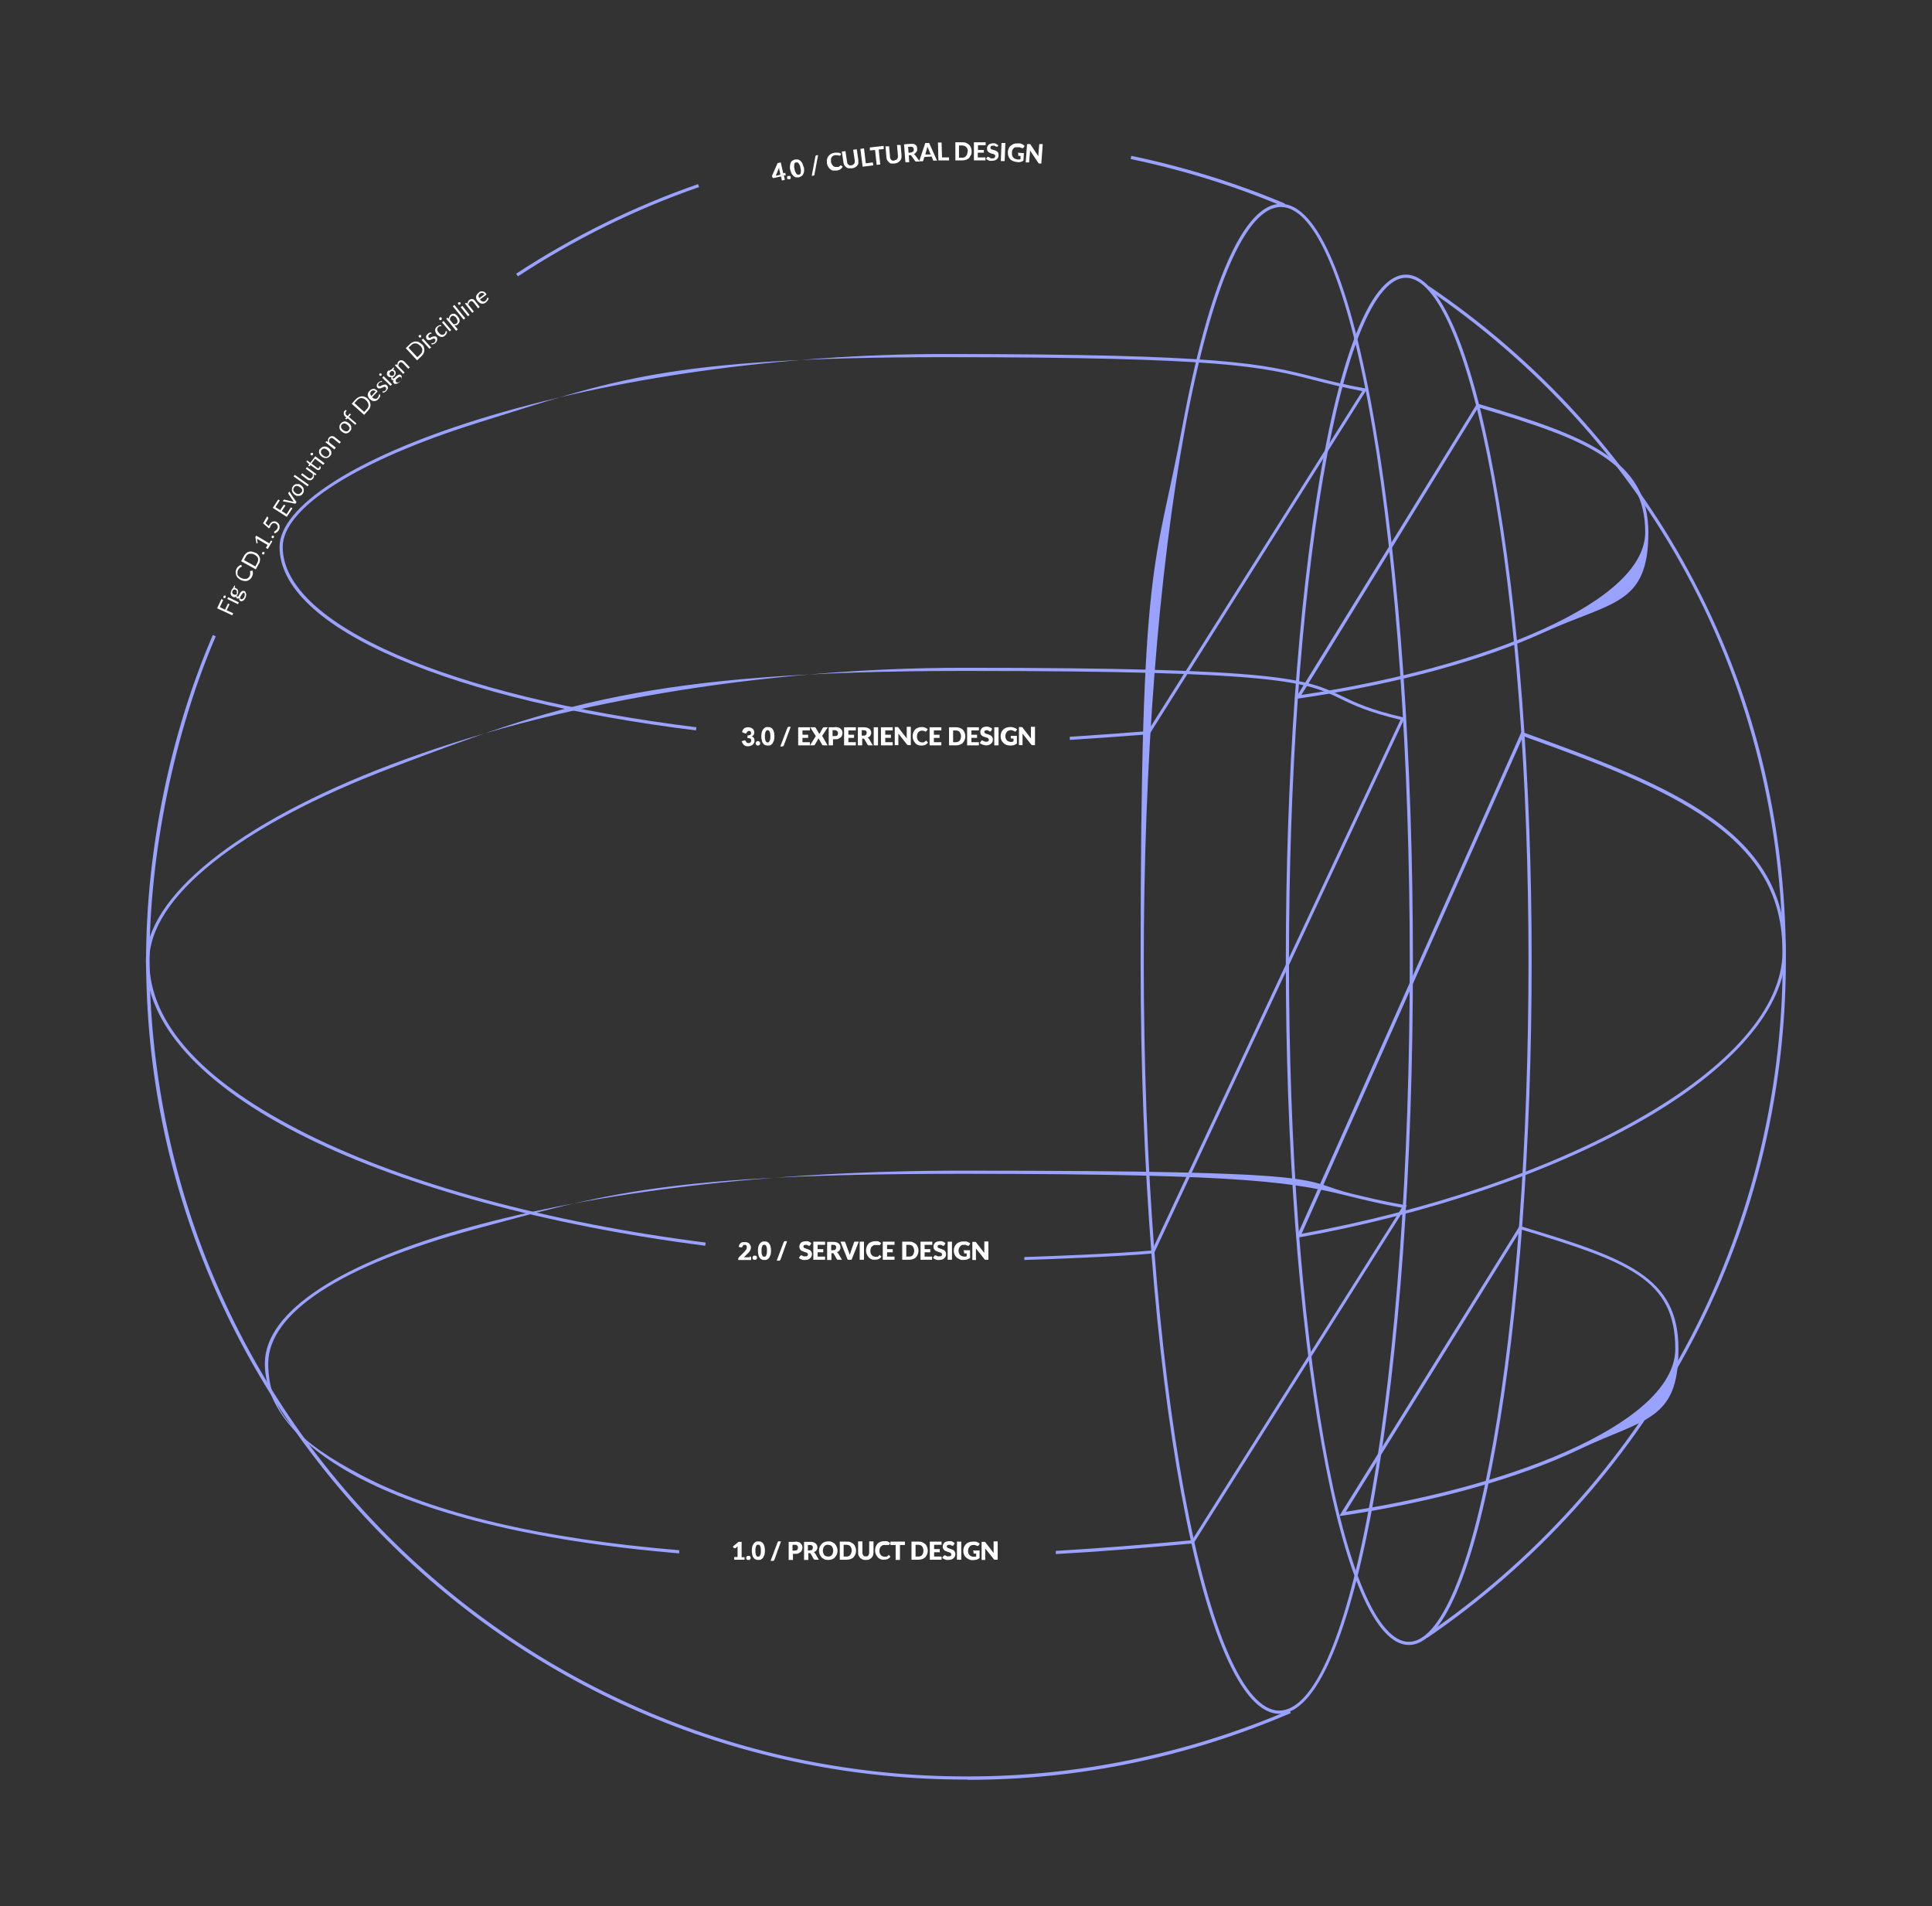 <?xml version="1.0" encoding="UTF-8"?>
<svg xmlns="http://www.w3.org/2000/svg" id="Layer_1" version="1.1" viewBox="0 0 854.2 842.6">
  <rect x="0" y="0" width="854.2" height="842.6" fill="#333333" stroke="none"/>
  <defs>
    <style>
      .st0 {
        fill: #99a3ff;
      }

      .st1 {
        isolation: isolate;
      }

      .st2 {
        fill: #fff;
      }
    </style>
  </defs>
  <path class="st0" d="M466.8,687v-1.4c18.3-1.1,38-2.6,60.2-4.7l92.8-147c-9.3-1.7-16-3.3-22.4-4.9-24.2-5.9-41.7-10.1-171.7-10.1s-157.5,8.7-215.9,24.5c-58.8,15.9-91.2,37-91.2,59.4s14.5,35.2,40.9,49.2c32.2,17,79.6,28.2,140.8,33.3v1.4c-135.1-11.4-183.2-50.8-183.2-83.9,0-47,138.4-85.3,308.5-85.3s147.8,4.3,172.1,10.2c6.6,1.6,13.5,3.3,23.3,5l1,.2-.6.9-93.7,148.5h-.3c-22.3,2.1-42.2,3.7-60.6,4.7h0Z"></path>
  <path class="st0" d="M592.2,670.1l79.7-128.2.5.2c47.1,14.2,69.7,22.4,69.7,54.3s-15.1,30.6-43.8,44.3c-26.9,12.8-64,23.2-104.6,29.3l-1.5.2h0ZM672.5,543.5l-77.5,124.8c39.9-6.1,76.3-16.4,102.7-29,28.1-13.4,43-28.3,43-43,0-30.8-20.9-38.5-68.2-52.8Z"></path>
  <path class="st0" d="M473,327.1v-1.4c13.9-.9,26.2-1.8,34.5-2.5l94.8-150.3c-8.9-1.7-15.2-3.3-21.4-4.9-23.1-5.9-39.8-10.1-163.5-10.1s-146.7,10.5-205.5,28.8c-53.6,16.7-86.9,37.8-86.9,55.1,0,34.2,73.5,66.2,182.9,79.7l-.2,1.4c-53.1-6.6-98.6-17.5-131.7-31.7-34.3-14.7-52.4-31.8-52.4-49.4s32.8-39.3,87.9-56.4c59-18.3,134-28.9,205.9-28.9,123.9,0,140.6,4.3,163.8,10.2,6.3,1.6,12.9,3.3,22.3,5l1,.2-.6.9-95.7,151.8h-.4c-8.4.7-20.8,1.6-35,2.5h.2Z"></path>
  <path class="st0" d="M572.6,309l80.4-130.5h.5c46.9,13.9,75.3,24.5,75.3,56.8s-16,30.5-46.1,44.2c-28.1,12.8-66.6,23.2-108.6,29.3l-1.5.2h0ZM653.6,180.1l-78.2,127.1c41.2-6.1,79-16.4,106.7-29,29.7-13.5,45.3-28.3,45.3-42.9s-5.8-25.2-18.9-33.8c-12-7.9-29.2-13.8-54.9-21.4h0Z"></path>
  <path class="st0" d="M452.9,557.1v-1.4c9.6-.3,41.8-1.5,56.4-2.9l109.9-234.6c-14.3-3.4-20.8-6.5-26.5-9.3-15.4-7.4-25.6-12.3-166.4-12.3s-181.4,15.6-253.2,42.8c-67.1,25.5-107.1,57.3-107.1,85.3s24.2,54,70,76.8c44.2,22,106.7,39,176,47.8l-.2,1.4c-69.5-8.9-132.1-25.9-176.5-47.9-46.3-23-70.8-50-70.8-78.1s40.4-60.9,108.1-86.6c71.9-27.3,164.3-42.9,253.6-42.9,141.1,0,151.4,5,167,12.5,5.8,2.8,12.4,6,27.1,9.4l.8.2-110.9,236.8h-.4c-14.5,1.4-47.2,2.6-56.9,2.9h0Z"></path>
  <path class="st0" d="M565.6,757.6c-33.8,0-61.3-149-61.3-332.1s6.5-172.7,18.4-236.7c11.8-63.7,27.3-98.7,43.6-98.7s31,35.1,41.8,98.7c10.7,62.7,16.6,146.7,16.6,236.7s-6,173-16.9,235c-11,62.6-26,97.1-42.2,97.1h0ZM566.3,91.5c-15.4,0-30.8,35.6-42.3,97.6-11.8,63.9-18.3,147.8-18.3,236.4s6.4,172,18,234.8c11.3,61,26.5,95.9,41.9,95.9s30-34.1,40.8-95.9c10.9-61.9,16.9-145.3,16.9-234.8s-5.9-173.9-16.5-236.5c-10.7-62.9-25.1-97.5-40.5-97.5h0Z"></path>
  <path class="st0" d="M622.9,727.2c-14.7,0-28.4-31.6-38.6-88.9-10.2-57-15.8-132.8-15.8-213.4s5.4-157.1,15.1-214c9.9-57.7,23.4-89.5,38-89.5s28.7,31.8,39.2,89.5c10.6,57.8,16.4,133.8,16.4,214s-5.6,156.4-15.7,213.4c-10.2,57.3-23.9,88.9-38.6,88.9h0ZM621.6,122.8c-13.6,0-27,32.2-36.6,88.3-9.7,56.8-15.1,132.7-15.1,213.8s5.6,156.2,15.7,213.2c9.9,55.8,23.5,87.7,37.3,87.7s27.3-32,37.2-87.7c10.1-56.9,15.7-132.6,15.7-213.2s-5.8-156.1-16.3-213.7c-10.3-56.1-24.1-88.4-37.9-88.4h0Z"></path>
  <path class="st0" d="M573.1,547.2l.5-1.2,99.1-222.5.6.2c34.4,12.4,62.3,23,82.8,37.4,22.8,16,33.4,34.9,33.4,59.5s-23,51.8-64.9,75.5c-39.8,22.5-93.2,40.6-150.2,50.9l-1.3.2h0ZM673.5,325.3l-98,220.1c56.4-10.3,109-28.2,148.4-50.5,41.4-23.4,64.2-49.8,64.2-74.2s-10.4-42.6-32.8-58.3c-20.3-14.2-47.9-24.8-81.9-37h0Z"></path>
  <path class="st0" d="M631.1,724l-.8-1.2c47.7-32.5,87.4-76.4,114.7-126.9,28.3-52.2,43.2-111.6,43.2-171.6s-14.3-118.5-42.6-170.7c-27-50-66.7-93.5-114.6-125.9l.8-1.2c48.1,32.5,87.9,76.2,115,126.4,28.4,52.5,42.8,110.1,42.8,171.4s-15,119.9-43.4,172.3c-27.4,50.7-67.2,94.7-115.1,127.4h0Z"></path>
  <path class="st0" d="M567.6,91.4c-21.5-9.1-44.3-16.2-67.7-21.1l.3-1.4c23.5,4.9,46.3,12,67.9,21.1l-.5,1.3h0Z"></path>
  <g class="st1">
    <g class="st1">
      <g class="st1">
        <path class="st2" d="M347.2,76.5l.2.8v.2s-.1,0-.2,0h-.6c0,0,.4,2,.4,2l-1.3.3-.4-1.8-3.2.7h-.3s-.2,0-.2-.2l-.3-.7,2.5-5.7,1.4-.3,1.1,4.8s.9-.2.9-.2ZM345,77.1l-.5-2.3v-.8l-1.5,3.7,2.2-.5h-.2Z"></path>
      </g>
    </g>
  </g>
  <g class="st1">
    <g class="st1">
      <g class="st1">
        <path class="st2" d="M348,78.7v-.4c0,0,0-.2.1-.3,0,0,.1-.2.2-.2,0,0,.2,0,.3,0h.4c.1,0,.2,0,.3,0,0,0,.2,0,.2.2,0,0,.1.2.1.3v.4c0,0,0,.2-.1.3,0,0-.1.2-.2.2,0,0-.2,0-.3,0h-.4q-.2,0-.3,0s-.2,0-.2-.2c0,0-.1-.2-.1-.3Z"></path>
      </g>
    </g>
  </g>
  <g class="st1">
    <g class="st1">
      <g class="st1">
        <path class="st2" d="M355.4,73.8c.1.7.2,1.3.1,1.8,0,.5-.2,1-.4,1.4-.2.4-.4.7-.8.9-.3.2-.7.4-1.1.5h-1.2c-.4,0-.7-.3-1.1-.5-.3-.3-.6-.7-.9-1.1-.2-.5-.4-1-.6-1.7s-.2-1.3-.1-1.8c0-.5.2-1,.3-1.4.2-.4.4-.7.8-.9.3-.2.7-.4,1.1-.5h1.2c.4,0,.7.3,1.1.5.3.3.6.6.9,1.1.2.5.4,1,.6,1.7h.1ZM353.9,74.2c-.1-.6-.2-1-.4-1.3-.2-.3-.3-.6-.5-.8-.2-.2-.3-.3-.5-.3h-.5c-.2,0-.3,0-.5.2-.1,0-.3.3-.3.5s-.1.5-.1.9,0,.8.2,1.4c.1.6.2,1,.4,1.3s.3.6.5.8c.2.2.3.3.5.3h.5c.2,0,.3,0,.5-.2.1,0,.3-.3.3-.5s.1-.5.1-.9,0-.8-.2-1.4Z"></path>
      </g>
    </g>
  </g>
  <g class="st1">
    <g class="st1">
      <g class="st1">
        <path class="st2" d="M360.2,77c0,.2-.1.4-.3.5s-.3.2-.4.2h-.6c0,0,1.6-8.5,1.6-8.5,0-.2.1-.3.2-.4s.3-.2.4-.2h.6c0,0-1.6,8.5-1.6,8.5h0Z"></path>
      </g>
    </g>
  </g>
  <g class="st1">
    <g class="st1">
      <g class="st1">
        <path class="st2" d="M371.6,73.1h.2l.8.6c-.3.5-.6.8-1,1.1-.4.3-1,.5-1.6.6h-1.6c-.5,0-.9-.3-1.3-.6-.4-.3-.7-.7-1-1.2s-.4-1-.5-1.6v-1.1c0-.4.1-.7.2-1s.3-.6.5-.9.4-.5.7-.7c.3-.2.6-.4.9-.5s.7-.2,1.1-.3h1.6c.2,0,.5,0,.7.2.2,0,.4.2.6.3l-.4.8s0,0-.1,0h-.5c0,0-.2,0-.4-.2-.1,0-.3,0-.5,0h-.8c-.3,0-.6.2-.9.3-.3.2-.5.4-.6.6-.2.3-.3.6-.3.9v1.1c0,.4.2.8.4,1.1.2.3.4.6.6.8.2.2.5.3.8.4h.9c.2,0,.4,0,.5,0,.1,0,.3,0,.4-.2.1,0,.2,0,.3-.2.1,0,.2-.2.3-.3h.1q0,0,.1,0l-.2.2Z"></path>
      </g>
    </g>
  </g>
  <g class="st1">
    <g class="st1">
      <g class="st1">
        <path class="st2" d="M376.5,73c.3,0,.5,0,.7-.2s.4-.3.5-.5.2-.4.2-.6v-.8l-.7-4.7,1.6-.2.7,4.7v1.4c0,.5-.3.8-.5,1.1-.2.3-.6.6-1,.8s-.8.4-1.4.4h-1.4c-.4,0-.8-.3-1.1-.5-.3-.3-.6-.6-.8-.9s-.3-.8-.4-1.3l-.7-4.7,1.6-.2.7,4.7c0,.3.1.5.2.8.1.2.2.4.4.5s.4.2.6.3h.8Z"></path>
      </g>
    </g>
  </g>
  <g class="st1">
    <g class="st1">
      <g class="st1">
        <path class="st2" d="M385.9,71.8l.2,1.3-4.7.6-1-7.9,1.6-.2.8,6.6,3.1-.4Z"></path>
      </g>
    </g>
  </g>
  <g class="st1">
    <g class="st1">
      <g class="st1">
        <path class="st2" d="M390.8,65.9l-2.3.2.7,6.6-1.6.2-.7-6.6-2.3.2v-1.3c-.1,0,6.1-.7,6.1-.7v1.3h0Z"></path>
      </g>
    </g>
  </g>
  <g class="st1">
    <g class="st1">
      <g class="st1">
        <path class="st2" d="M395.5,70.8c.3,0,.5,0,.7-.2.2,0,.4-.2.5-.4.1-.2.2-.4.3-.6v-.8l-.4-4.7h1.6c0,0,.4,4.6.4,4.6,0,.5,0,.9-.1,1.3s-.3.8-.6,1.1c-.3.3-.6.6-1,.8-.4.2-.9.3-1.4.4-.5,0-1,0-1.4,0s-.8-.3-1.1-.6c-.3-.3-.6-.6-.8-1-.2-.4-.3-.8-.3-1.3l-.4-4.7h1.6c0,0,.4,4.6.4,4.6,0,.3,0,.6.2.8,0,.2.2.4.4.6.2.2.4.3.6.3h.8Z"></path>
      </g>
    </g>
  </g>
  <g class="st1">
    <g class="st1">
      <g class="st1">
        <path class="st2" d="M406.7,71.4h-1.5c-.3,0-.5,0-.6-.2l-1.7-2.4s-.1-.2-.2-.2h-.9l.2,3.1h-1.7c0,0-.6-7.9-.6-7.9l2.5-.2h1.5c.4,0,.7.2,1,.4s.5.4.6.7c.1.3.2.6.2.9v.8c0,.3-.2.5-.3.7-.1.2-.3.4-.5.6s-.4.3-.7.4c.1,0,.2,0,.3.2,0,0,.2.2.3.3l2.1,2.8h0ZM402.6,67.4c.3,0,.5,0,.7-.2.2,0,.3-.2.5-.3s.2-.3.2-.4v-.5c0-.4-.2-.7-.4-.9-.3-.2-.7-.3-1.2-.2h-.9l.2,2.6h.9,0Z"></path>
      </g>
    </g>
  </g>
  <g class="st1">
    <g class="st1">
      <g class="st1">
        <path class="st2" d="M414.4,71h-1.7s-.2,0-.2-.3l-.6-1.5-3.2.2-.5,1.6s0,.2-.2.3c0,0-.2,0-.3,0h-1.3l2.7-8.1h1.7l3.5,7.8h0ZM411.4,68.1l-1-2.4c0,0-.1-.3-.2-.4s-.1-.4-.2-.6c0,.2,0,.4-.1.6,0,.2,0,.3-.1.5l-.7,2.5h2.4v-.2Z"></path>
      </g>
    </g>
  </g>
  <g class="st1">
    <g class="st1">
      <g class="st1">
        <path class="st2" d="M419.6,69.6v1.3h-4.7c0,0-.2-7.9-.2-7.9h1.6l.2,6.6h3.1Z"></path>
      </g>
    </g>
  </g>
  <g class="st1">
    <g class="st1">
      <g class="st1">
        <path class="st2" d="M429.6,66.9c0,.6,0,1.1-.3,1.6s-.5.9-.8,1.3c-.4.4-.8.6-1.3.8-.5.2-1.1.3-1.7.3h-3.1v-8h3.1c.6,0,1.2,0,1.7.3.5.2.9.5,1.3.8.4.4.6.8.8,1.3.2.5.3,1,.3,1.6ZM427.9,66.9c0-.4,0-.8-.2-1.1-.1-.3-.3-.6-.5-.8-.2-.2-.5-.4-.8-.5s-.6-.2-1-.2h-1.4v5.4h1.4c.4,0,.7,0,1-.2.3,0,.5-.3.7-.5s.4-.5.5-.9c.1-.3.2-.7.2-1.1h0Z"></path>
      </g>
    </g>
  </g>
  <g class="st1">
    <g class="st1">
      <g class="st1">
        <path class="st2" d="M432.4,64.2v2.1h2.6v1.2h-2.7v2.1h3.4v1.3h-5.1v-8h5.2v1.3h-3.4Z"></path>
      </g>
    </g>
  </g>
  <g class="st1">
    <g class="st1">
      <g class="st1">
        <path class="st2" d="M441.1,64.6l-.2.2h-.5c0,0-.2,0-.3-.2-.1,0-.3,0-.4-.2-.2,0-.3,0-.6,0-.4,0-.7,0-.9.2-.2.2-.3.4-.3.7s0,.3.1.4.2.2.4.3c.2,0,.4.2.6.2s.4.2.7.2.4.2.7.3c.2,0,.4.3.6.4.2.2.3.4.4.6,0,.2.1.5.1.9s0,.7-.2,1c-.1.3-.3.6-.6.8-.2.2-.5.4-.9.5s-.8.2-1.2.2h-.8c-.2,0-.5,0-.7-.2s-.4-.2-.6-.3c-.2,0-.4-.3-.5-.4l.5-.8s0,0,.2,0h.2s.2,0,.3,0c.1,0,.2.2.4.3.1,0,.3.2.5.3s.4,0,.7,0,.7,0,.9-.2c.2-.2.3-.4.3-.8s0-.4-.1-.5-.2-.2-.4-.3c-.2,0-.4-.2-.6-.2s-.4,0-.7-.2c-.2,0-.4-.2-.7-.3-.2,0-.4-.3-.6-.4-.2-.2-.3-.4-.4-.6,0-.3-.1-.6-.1-.9s0-.6.2-.9c.1-.3.3-.5.5-.7s.5-.4.9-.5c.3,0,.7-.2,1.1-.2s.9,0,1.3.3.7.4,1,.6l-.4.8v-.4Z"></path>
      </g>
    </g>
  </g>
  <g class="st1">
    <g class="st1">
      <g class="st1">
        <path class="st2" d="M444.2,71.2h-1.7l.3-8h1.7l-.3,8Z"></path>
      </g>
    </g>
  </g>
  <g class="st1">
    <g class="st1">
      <g class="st1">
        <path class="st2" d="M449.9,67.5l2.8.2-.2,3.3c-.4.3-.9.5-1.3.6s-1,.2-1.5,0c-.7,0-1.3-.2-1.8-.4-.5-.2-1-.5-1.3-.9-.4-.4-.6-.8-.8-1.4s-.2-1.1-.2-1.7.2-1.1.4-1.6c.2-.5.5-.9.9-1.2.4-.3.8-.6,1.4-.8.5-.2,1.1-.2,1.8-.2s.6,0,.9,0,.5.2.8.3c.2,0,.5.2.7.4.2,0,.4.3.5.5l-.5.7c0,0-.2.2-.3.2s-.2,0-.4,0c-.1,0-.3-.2-.4-.2s-.3,0-.4-.2c-.1,0-.3,0-.5,0h-.6c-.4,0-.7,0-1,0s-.6.3-.8.5c-.2.2-.4.5-.5.8s-.2.7-.2,1.1,0,.8.1,1.2c.1.4.3.7.5.9.2.3.5.5.8.6s.7.2,1.1.3h.7c.2,0,.4,0,.6-.2v-1.4h-.8c-.1,0-.2,0-.2,0v-1.1l-.3-.3Z"></path>
      </g>
    </g>
  </g>
  <g class="st1">
    <g class="st1">
      <g class="st1">
        <path class="st2" d="M461,64.3l-.6,8h-.9c-.1,0-.2,0-.3-.2,0,0-.2,0-.2-.2l-3.6-5.4v.7l-.4,4.6h-1.5c0,0,.6-8.1.6-8.1h1.3c.1,0,0,0,.1,0l3.6,5.4v-.8l.4-4.6h1.5v.5Z"></path>
      </g>
    </g>
  </g>
  <path class="st0" d="M229,122.2l-.8-1.2c25.2-16.5,52.2-29.8,80.4-39.6l.5,1.3c-28,9.7-55,23-80,39.4h-.1Z"></path>
  <path class="st0" d="M427.8,786.7h-.7c-48.9,0-96.4-9.6-141.1-28.5-43.2-18.3-81.9-44.4-115.2-77.7s-59.4-72.1-77.7-115.2c-18.9-44.7-28.5-92.2-28.5-141.1s11-100.6,29.5-143.5l1.3.6c-18.4,42.7-29.3,96.1-29.3,142.9s9.5,96,28.4,140.5c18.2,43,44.2,81.6,77.4,114.8s71.8,59.2,114.8,77.4c44.7,18.9,92.3,28.5,141.3,28.4,48.9,0,96.7-9.9,142.1-29.3l.6,1.3c-45.5,19.5-93.5,29.5-142.6,29.5h-.3Z"></path>
  <g class="st1">
    <path class="st2" d="M328.1,323.7c.1-.4.2-.8.3-1s.4-.5.6-.7.5-.3.9-.4.7-.1,1-.1.8.1,1.1.2.6.3.8.5.4.4.5.7.2.5.2.8,0,.5-.1.7-.1.4-.2.5-.2.3-.4.4-.3.2-.5.2c.9.3,1.3.9,1.3,1.8s-.1.8-.2,1.1c-.2.3-.4.6-.6.8-.3.2-.6.4-.9.5s-.7.2-1.1.2-.7,0-1-.1-.6-.2-.8-.4-.4-.4-.6-.7-.3-.6-.5-1l.8-.3c.2-.1.4-.1.6-.1s.3.1.4.3c.2.3.3.5.5.7.2.1.4.2.7.2s.4,0,.5-.1.3-.1.4-.2.2-.2.2-.3.1-.3.1-.4v-.5c0-.2-.1-.3-.2-.4s-.3-.2-.5-.2c-.2-.1-.5-.1-.9-.1v-1.2c.3,0,.6,0,.8-.1s.4-.1.5-.2.2-.2.2-.3.1-.3.1-.4c0-.3-.1-.6-.2-.7-.2-.2-.4-.3-.7-.3s-.5.1-.6.2c-.2.1-.3.3-.4.5s-.2.3-.3.4c-.1.1-.3.1-.5,0l-1.3-.5h0Z"></path>
    <path class="st2" d="M334.1,328.6c0-.1,0-.3.1-.4s.1-.2.2-.3c.1-.1.2-.2.3-.2s.2-.1.4-.1.3,0,.4.1.2.1.3.2c.1.1.2.2.2.3s.1.2.1.4,0,.3-.1.4-.1.2-.2.3c-.1.1-.2.2-.3.2s-.2.1-.4.1-.3,0-.4-.1c-.1,0-.2-.1-.3-.2-.1-.1-.2-.2-.2-.3s-.1-.3-.1-.4Z"></path>
    <path class="st2" d="M342.4,325.5c0,.7-.1,1.3-.2,1.8-.2.5-.4.9-.6,1.3-.3.3-.6.6-.9.8-.4.2-.8.2-1.2.2s-.8-.1-1.2-.2c-.4-.2-.7-.4-.9-.8-.3-.3-.5-.8-.6-1.3s-.2-1.1-.2-1.8.1-1.3.2-1.8.4-.9.6-1.3c.3-.3.6-.6.9-.8.4-.2.8-.2,1.2-.2s.8.1,1.2.2c.4.2.7.4.9.8.3.3.5.8.6,1.3.1.4.2,1.1.2,1.8ZM340.6,325.5c0-.6,0-1-.1-1.4s-.2-.6-.3-.8c-.1-.2-.2-.3-.4-.4-.1-.1-.3-.1-.4-.1s-.3,0-.4.1-.3.2-.4.4-.2.5-.3.8c-.1.4-.1.8-.1,1.4s0,1,.1,1.4.2.6.3.8c.1.2.2.3.4.4s.3.1.4.1.3,0,.4-.1.3-.2.4-.4c.1-.2.2-.5.3-.8s.1-.9.1-1.4Z"></path>
    <path class="st2" d="M346.6,329.4c0,.1-.1.2-.2.3l-.2.2c-.1.1-.2.1-.3.1h-.9l3.1-8.2c.1-.2.2-.3.3-.4s.3-.1.5-.1h.7l-3,8.1Z"></path>
    <path class="st2" d="M354.8,322.9v1.9h2.5v1.4h-2.5v1.9h3.3v1.4h-5.2v-8h5.2v1.4h-3.3Z"></path>
    <path class="st2" d="M365.9,329.5h-1.9c-.1,0-.2,0-.3-.1l-.2-.2-1.6-2.8c0,.1-.1.2-.1.2l-1.5,2.6-.2.2c-.1.1-.2.1-.3.1h-1.7l2.6-4.1-2.5-3.9h2.2l.2.2,1.6,2.7s0-.1.1-.1h.1c0-.1,1.4-2.5,1.4-2.5l.2-.2s.1-.1.2-.1h1.8l-2.5,3.8,2.4,4.2h0Z"></path>
    <path class="st2" d="M369.2,321.4c.6,0,1.1.1,1.5.2s.7.3,1,.6.5.5.6.8.2.7.2,1-.1.8-.2,1.1c-.1.3-.3.6-.6.9-.3.2-.6.4-1,.6s-.9.2-1.4.2h-1v2.7h-1.9v-8h2.8ZM369.2,325.4c.5,0,.8-.1,1-.3.2-.2.3-.6.3-1s0-.4-.1-.5c-.1-.2-.1-.3-.3-.4s-.3-.2-.4-.3c-.2-.1-.4-.1-.6-.1h-1v2.6h1.1Z"></path>
    <path class="st2" d="M375.1,322.9v1.9h2.5v1.4h-2.5v1.9h3.3v1.4h-5.2v-8h5.2v1.4h-3.3Z"></path>
    <path class="st2" d="M385.9,329.5h-1.7c-.3,0-.5-.1-.7-.4l-1.3-2.3c-.1-.1-.1-.2-.2-.2s-.2-.1-.3-.1h-.5v3h-1.9v-8h2.6c.6,0,1.1.1,1.5.2s.7.3,1,.5.4.5.6.8c.1.3.2.6.2.9s0,.5-.1.7-.2.4-.3.6c-.1.2-.3.4-.5.5s-.4.3-.7.4c.1.1.2.1.3.2s.2.2.3.3l1.7,2.9ZM381.9,325.2c.3,0,.5,0,.6-.1.2-.1.3-.2.4-.3.1-.1.2-.2.2-.4.1-.2.1-.3.1-.5,0-.4-.1-.6-.3-.8s-.6-.3-1.1-.3h-.8v2.4h.9,0Z"></path>
    <path class="st2" d="M388.2,329.5h-1.9v-8h1.9v8Z"></path>
    <path class="st2" d="M391.4,322.9v1.9h2.5v1.4h-2.5v1.9h3.3v1.4h-5.2v-8h5.2v1.4h-3.3Z"></path>
    <path class="st2" d="M402.7,321.4v8h-1c-.1,0-.3,0-.4-.1-.1,0-.2-.1-.3-.2l-3.8-4.8v5.1h-1.6v-8h1.3s.1,0,.1.1h.1c0,.1,3.8,4.9,3.8,4.9v-5.1h1.8Z"></path>
    <path class="st2" d="M409.4,327.4h.1s.1,0,.1.1l.7.8c-.3.4-.7.7-1.2,1-.5.2-1.1.3-1.7.3s-1.2-.1-1.6-.3c-.5-.2-.9-.5-1.2-.9-.3-.4-.6-.8-.8-1.3-.2-.5-.3-1-.3-1.6s.1-1.2.3-1.7c.2-.5.5-.9.8-1.3.4-.4.8-.6,1.3-.8s1-.3,1.6-.3.6,0,.9.1.5.1.7.2.4.2.6.3c.2.1.4.3.5.4l-.6.8c0,.1-.1.1-.1.1-.1,0-.1.1-.2.1h-.2c-.1,0-.1-.1-.2-.1s-.1-.1-.2-.1-.2-.1-.3-.1-.2-.1-.4-.1h-.5c-.3,0-.6.1-.8.2s-.5.3-.7.5-.3.5-.4.8-.2.7-.2,1.1.1.8.2,1.1c.1.3.3.6.5.8.2.2.4.4.7.5.3.1.5.2.8.2h.5c.2,0,.3,0,.4-.1.1,0,.2-.1.3-.2.1-.1.2-.1.3-.2h.1c.1-.3.2-.3.2-.3h0Z"></path>
    <path class="st2" d="M412.9,322.9v1.9h2.5v1.4h-2.5v1.9h3.3v1.4h-5.2v-8h5.2v1.4h-3.3Z"></path>
    <path class="st2" d="M426.8,325.5c0,.6-.1,1.1-.3,1.6s-.5.9-.8,1.3c-.4.4-.8.6-1.3.8-.5.2-1.1.3-1.7.3h-3.1v-8h3.1c.6,0,1.2.1,1.7.3.5.2,1,.5,1.3.8s.6.8.8,1.3.3,1,.3,1.6h0ZM424.9,325.5c0-.4-.1-.8-.2-1.1s-.3-.6-.4-.8-.4-.4-.7-.5c-.3-.1-.6-.2-1-.2h-1.2v5.2h1.2c.4,0,.7-.1,1-.2s.5-.3.7-.5.3-.5.4-.8.2-.7.2-1.1Z"></path>
    <path class="st2" d="M429.5,322.9v1.9h2.5v1.4h-2.5v1.9h3.3v1.4h-5.2v-8h5.2v1.4h-3.3Z"></path>
    <path class="st2" d="M438.2,323.1c-.1.1-.1.2-.2.2s-.1.1-.2.1-.2,0-.3-.1c-.1-.1-.2-.1-.3-.2s-.3-.1-.4-.2c-.2-.1-.3-.1-.5-.1-.3,0-.6.1-.8.2-.2.1-.3.4-.3.6s.1.3.2.4.2.2.4.3c.2.1.4.1.6.2s.4.1.7.2.4.2.7.3c.2.1.4.2.6.4.2.2.3.4.4.6s.2.5.2.9-.1.7-.2,1-.3.6-.6.8c-.2.2-.5.4-.9.6-.4.1-.8.2-1.2.2s-.5,0-.8-.1-.5-.1-.8-.2c-.2-.1-.5-.2-.7-.3-.2-.1-.4-.3-.6-.4l.6-.9c0-.1.1-.1.2-.2.1,0,.1-.1.2-.1s.2,0,.3.1c.1.1.2.1.4.2s.3.2.5.2c.2.1.4.1.7.1s.6-.1.8-.2c.2-.1.3-.4.3-.7s-.1-.3-.2-.5c-.1-.1-.2-.2-.4-.3-.2-.1-.4-.1-.6-.2s-.4-.1-.7-.2c-.2-.1-.4-.2-.7-.3-.2-.1-.4-.2-.6-.4-.2-.2-.3-.4-.4-.6-.1-.3-.2-.6-.2-.9s.1-.6.2-.9.3-.5.5-.8c.2-.2.5-.4.9-.5.3-.1.7-.2,1.2-.2s.5,0,.7.1c.2,0,.5.1.7.2s.4.2.6.3c.2.1.3.2.5.4l-.5.9h0Z"></path>
    <path class="st2" d="M441.5,329.5h-1.9v-8h1.9v8Z"></path>
    <path class="st2" d="M446.7,325.3h2.9v3.4c-.4.3-.9.5-1.3.7-.5.1-1,.2-1.5.2s-1.3-.1-1.8-.3c-.5-.2-1-.5-1.4-.9s-.7-.8-.9-1.3c-.2-.5-.3-1-.3-1.6s.1-1.2.3-1.7c.2-.5.5-.9.9-1.3s.8-.6,1.3-.8,1.1-.3,1.8-.3.6,0,.9.1.6.1.8.2c.2.1.5.2.7.3s.4.3.6.4l-.5.8c-.1.1-.2.2-.3.2s-.3,0-.4-.1-.3-.2-.4-.2c-.1-.1-.3-.1-.4-.2-.1,0-.3-.1-.4-.1h-.5c-.3,0-.7.1-.9.2-.3.1-.5.3-.7.5s-.3.5-.5.8c-.1.3-.2.7-.2,1.1s.1.8.2,1.1.3.6.5.8c.2.2.5.4.8.5s.6.2,1,.2.4,0,.6-.1c.2,0,.4-.1.5-.2v-1.2h-.8c-.1,0-.2,0-.3-.1s-.1-.1-.1-.2v-.9h-.2Z"></path>
    <path class="st2" d="M457.6,321.4v8h-1c-.1,0-.3,0-.4-.1-.1,0-.2-.1-.3-.2l-3.8-4.8v5.1h-1.6v-8h1.3s.1,0,.1.1h.1c0,.1,3.8,4.9,3.8,4.9v-5.1h1.8Z"></path>
  </g>
  <g class="st1">
    <g class="st1">
      <g class="st1">
        <path class="st2" d="M98,264.9l.7.3-1.5,3.2,2.3,1.1,1.3-2.7.7.3-1.3,2.7,2.9,1.3-.4.9-6.7-3.1,1.9-4.1h0Z"></path>
      </g>
    </g>
  </g>
  <g class="st1">
    <g class="st1">
      <g class="st1">
        <path class="st2" d="M99.6,263.1s0,0,.2.2c0,0,0,.1,0,.2v.6s0,.1-.2.2c0,0,0,0-.2.1h-.4s-.2,0-.2-.2c0,0,0-.1,0-.2v-.4s0-.1.2-.2c0,0,0-.1.2-.1h.6l-.2-.2ZM100.9,264l4.7,2.3-.4.8-4.7-2.3.4-.8Z"></path>
      </g>
    </g>
  </g>
  <g class="st1">
    <g class="st1">
      <g class="st1">
        <path class="st2" d="M102.3,261c0-.2.2-.4.3-.5,0-.2.3-.3.4-.4l.6-1.3.3.2c0,0,0,.1,0,.3l-.2.6c.3,0,.5,0,.7.2.2.1.4.3.6.4,0,.2.2.4.3.6v.7c0,.2,0,.5-.2.8,0,.2-.2.4-.4.6v.3l.2.2h.3c0,0,.2-.2.3-.3,0-.1.2-.3.3-.5,0-.2.2-.4.3-.6,0-.2.2-.4.4-.5,0-.2.3-.3.4-.4.2-.1.3-.2.5-.2s.4,0,.6.1c.2,0,.4.2.5.4,0,.2.2.4.3.7s0,.5,0,.9-.2.6-.3,1c-.2.3-.4.6-.5.8-.2.2-.4.4-.6.5s-.4.2-.6.2-.4,0-.5-.1c-.2-.1-.4-.3-.5-.5,0-.2,0-.5,0-.8,0,.1-.3.2-.4.2h-.5s0,0-.2-.1l-.2-.2s0-.2,0-.3v-.3c-.2.2-.5.3-.8.3s-.6,0-.8-.2c-.2-.1-.4-.3-.6-.4,0-.2-.2-.4-.3-.6v-.7c0-.2,0-.5.2-.8l.2-.3ZM104.7,262.2c0-.2,0-.3,0-.5v-.4c0-.1,0-.2-.2-.3,0,0-.2-.2-.3-.3-.3-.1-.6-.2-.8,0-.3,0-.5.3-.6.6-.2.3-.2.6,0,.9,0,.3.3.5.6.6,0,0,.3.1.4.1h.4c0,0,.2-.1.4-.2,0-.1.2-.2.3-.4h-.2ZM108,262h-.3c0,0-.2,0-.3.2,0,0-.2.2-.3.3,0,.1-.2.3-.3.4,0,.2-.2.3-.3.5,0,.2-.2.3-.3.5v.6c0,.2.2.3.3.4h.3c0,0,.2,0,.4-.1,0,0,.2-.2.4-.3s.2-.3.4-.6c0-.2.2-.4.2-.6v-.5c0-.2,0-.3,0-.4,0-.1-.2-.2-.3-.3h.2Z"></path>
      </g>
    </g>
  </g>
  <g class="st1">
    <g class="st1">
      <g class="st1">
        <path class="st2" d="M111,252.4h0l.6-.2c.2.4.2.9.2,1.4s-.2,1-.5,1.5c-.2.5-.6.8-.9,1.1-.4.3-.8.5-1.2.6-.4.1-.9.1-1.4,0s-1-.2-1.5-.5c-.5-.3-.9-.6-1.2-.9-.3-.4-.6-.8-.7-1.2s-.2-.9-.2-1.4.2-1,.4-1.4c.2-.5.5-.8.9-1.1.3-.3.7-.5,1.1-.6l.3.5h0v.2s0,.1-.2.2c0,0-.2.1-.4.2,0,0-.3.2-.5.4s-.3.4-.5.7-.3.7-.3,1,0,.7,0,1,.3.6.6.9.6.5,1,.7.8.3,1.2.4h1.1c.3,0,.6-.2.9-.5.3-.2.5-.5.6-.8,0-.2.2-.4.2-.5,0-.2,0-.3,0-.5v-1.2h.1Z"></path>
      </g>
    </g>
  </g>
  <g class="st1">
    <g class="st1">
      <g class="st1">
        <path class="st2" d="M113,244.3c.5.3.9.6,1.2,1,.3.4.5.8.7,1.2,0,.4.2.9,0,1.4,0,.5-.2,1-.5,1.4l-1.3,2.4-6.5-3.6,1.3-2.4c.3-.5.6-.9,1-1.2s.8-.5,1.2-.6c.4-.1.9-.2,1.4,0s1,.2,1.4.5h.1ZM112.5,245.2c-.4-.2-.8-.4-1.2-.4h-1c-.3,0-.6.2-.9.4s-.5.5-.7.9l-.8,1.5,5,2.8.8-1.5c.2-.3.3-.7.4-1v-1c0-.3-.3-.6-.5-.9-.3-.3-.6-.5-1-.8h-.1Z"></path>
      </g>
    </g>
  </g>
  <g class="st1">
    <g class="st1">
      <g class="st1">
        <path class="st2" d="M116.1,245.1s0-.1-.2-.2c0,0,0-.1,0-.2v-.4s0-.1.2-.2c0,0,0,0,.2-.1h.4s0,.1.2.2,0,.1,0,.2v.4s0,.1-.2.2c0,0,0,0-.2.1h-.4Z"></path>
      </g>
    </g>
  </g>
  <g class="st1">
    <g class="st1">
      <g class="st1">
        <path class="st2" d="M117.5,242.3l.8-1.4-4.3-2.5c0,0-.3-.2-.4-.2l.3,1.7v.2h0c0,.1-.5.1-.5.1l-.5-2.8.4-.6,5.8,3.4.7-1.3.6.4-2,3.4-.6-.4h-.3Z"></path>
      </g>
    </g>
  </g>
  <g class="st1">
    <g class="st1">
      <g class="st1">
        <path class="st2" d="M120.3,237.9s0-.1-.2-.2c0,0,0-.1,0-.2s0-.2,0-.2v-.2s0-.1.2-.2c0,0,0,0,.2-.1h.4s0,.1.2.2,0,.1,0,.2v.4s0,.1-.2.2c0,0,0,0-.2.1h-.4Z"></path>
      </g>
    </g>
  </g>
  <g class="st1">
    <g class="st1">
      <g class="st1">
        <path class="st2" d="M118.4,228.6c0,0,.2.2.2.3s0,.3,0,.4l-1.2,2,1.5,1.3c0-.2,0-.4.2-.5,0-.2.2-.3.2-.4.2-.3.4-.6.7-.8.3-.2.5-.3.8-.4h.8c.3,0,.6.2.8.3.3.2.6.4.8.7.2.3.3.6.4.9v1c0,.3-.2.7-.4,1,0,.2-.2.4-.4.5,0,.1-.3.3-.4.4-.2.1-.3.2-.5.3-.2,0-.3.1-.5.2l-.2-.4v-.3s0-.1.2-.2c0,0,.2-.1.3-.2,0,0,.2-.2.4-.3,0-.1.3-.3.4-.5s.2-.4.3-.7,0-.4,0-.6-.2-.4-.3-.6-.3-.3-.5-.5c-.2-.1-.4-.2-.6-.2h-.6c-.2,0-.4.1-.5.3-.2.1-.3.3-.5.5,0,.2-.2.3-.3.5,0,.2,0,.4-.2.6l-.4.4-2.6-2.3,1.8-3,.3.2h0Z"></path>
      </g>
    </g>
  </g>
  <g class="st1">
    <g class="st1">
      <g class="st1">
        <path class="st2" d="M123,220.8l.7.4-1.9,3,2.1,1.3,1.6-2.4.7.4-1.6,2.4,2.1,1.4,1.9-3,.7.4-2.5,3.8-6.2-4,2.5-3.8h0Z"></path>
      </g>
    </g>
  </g>
  <g class="st1">
    <g class="st1">
      <g class="st1">
        <path class="st2" d="M125,221.6l.4-.6s0-.1.2-.1h.2l3.5.8c.1,0,.3,0,.4.1.1,0,.2,0,.3.1l-.3-.3s-.2-.2-.2-.3l-2-3v-.4l.4-.6,3.2,4.7-.5.7-5.5-1.1h0Z"></path>
      </g>
    </g>
  </g>
  <g class="st1">
    <g class="st1">
      <g class="st1">
        <path class="st2" d="M129.5,215c.2-.3.5-.6.7-.7.3-.2.6-.3.9-.3h1c.3,0,.7.3,1,.5s.6.5.8.8.3.6.4.9v1c0,.3-.2.6-.4,1-.2.3-.5.6-.7.7-.3.2-.6.3-.9.3h-1c-.3,0-.7-.3-1-.5s-.6-.5-.8-.8-.3-.6-.4-.9,0-.6,0-1,.2-.6.4-1ZM133.3,217.6c.3-.4.4-.8.2-1.2-.1-.4-.5-.8-1-1.1-.5-.4-1-.5-1.4-.5s-.8.2-1.1.7c-.1.2-.2.4-.3.6v.6c0,.2.2.4.3.6l.6.6c.5.4,1,.5,1.4.5s.8-.2,1.1-.7h.2Z"></path>
      </g>
    </g>
  </g>
  <g class="st1">
    <g class="st1">
      <g class="st1">
        <path class="st2" d="M130.3,209.9l6.2,4.4-.5.7-6.2-4.4.5-.7Z"></path>
      </g>
    </g>
  </g>
  <g class="st1">
    <g class="st1">
      <g class="st1">
        <path class="st2" d="M133.6,209.2l2.7,2c.3.2.6.3.9.3s.5-.2.8-.5.3-.5.3-.7v-.8l-3.1-2.3.5-.7,4.2,3.1-.3.4c0,.1-.2.1-.3,0l-.5-.3v1c0,.3-.2.6-.4.9-.2.2-.4.4-.6.5-.2.1-.4.2-.6.2h-.7c-.2,0-.5-.2-.7-.4l-2.7-2,.5-.7h0Z"></path>
      </g>
    </g>
  </g>
  <g class="st1">
    <g class="st1">
      <g class="st1">
        <path class="st2" d="M141.7,207.2c-.2.3-.5.5-.8.6-.3,0-.6,0-1-.3l-2.6-1.9-.4.5h-.3l-.3-.2.4-.7-1.2-1.1h0v-.2l.3-.4,1.4,1.1,2.2-2.9,4.1,3.1-.6.7-3.6-2.7-1.6,2.1,2.5,1.9c.2.1.3.2.5.2s.3-.1.4-.2c0,0,0-.2.1-.2v-.4h.6v.7c0,.2-.2.4-.3.6l.2-.3ZM138.2,200.2l.2.2v.5s0,.2-.1.2l-.2.2h-.4s-.2,0-.2-.1-.1-.1-.2-.2v-.4s0-.2.1-.2l.2-.2c0,0,.2,0,.2,0h.3s.2,0,.2.1h-.1Z"></path>
      </g>
    </g>
  </g>
  <g class="st1">
    <g class="st1">
      <g class="st1">
        <path class="st2" d="M141.6,198.4c.2-.3.5-.5.8-.7s.6-.3.9-.3.6,0,1,.1c.3.1.7.3,1,.5.3.3.6.5.8.8s.3.6.4.9v.9c0,.3-.2.6-.5.9-.2.3-.5.5-.8.7s-.6.3-.9.3-.6,0-1-.1c-.3-.1-.7-.3-1-.5-.3-.3-.6-.5-.8-.8s-.3-.6-.4-.9,0-.6,0-1,.2-.6.5-.9h0ZM145.3,201.3c.3-.4.4-.8.3-1.2-.1-.4-.4-.8-.9-1.2s-1-.6-1.4-.6-.8.2-1.1.6c-.2.2-.3.4-.3.6v.6c0,.2.2.4.3.6l.6.6c.5.4.9.6,1.4.6s.8-.2,1.1-.6h0Z"></path>
      </g>
    </g>
  </g>
  <g class="st1">
    <g class="st1">
      <g class="st1">
        <path class="st2" d="M148,198.8l-4.1-3.3.3-.4c0-.1.2-.1.3,0l.5.3v-1c0-.3.2-.6.4-.9.2-.2.4-.4.6-.5.2-.1.4-.2.7-.2s.5,0,.7.1c.2,0,.5.2.7.4l2.6,2.1-.6.7-2.6-2.1c-.3-.2-.6-.4-.9-.4s-.5.1-.8.4c-.2.2-.3.5-.3.7v.8l3,2.4-.6.7v.2Z"></path>
      </g>
    </g>
  </g>
  <g class="st1">
    <g class="st1">
      <g class="st1">
        <path class="st2" d="M150.6,187.3c.2-.3.5-.5.8-.7s.6-.2.9-.3c.3,0,.6,0,1,.2.3.1.6.3,1,.6.3.3.6.5.7.8.2.3.3.6.3.9v.9c0,.3-.3.6-.5.9-.2.3-.5.5-.8.7s-.6.2-.9.3c-.3,0-.6,0-1-.2-.3-.1-.6-.3-1-.6-.3-.3-.6-.5-.7-.8-.2-.3-.3-.6-.3-.9v-.9c.1-.3.3-.6.5-.9ZM154.2,190.2c.3-.4.4-.8.3-1.2-.1-.4-.4-.8-.9-1.2s-.9-.6-1.4-.6-.8.2-1.1.5-.3.4-.3.6v.6c0,.2.1.4.3.6.1.2.3.4.6.6.5.4.9.6,1.4.6s.8-.2,1.1-.6h0Z"></path>
      </g>
    </g>
  </g>
  <g class="st1">
    <g class="st1">
      <g class="st1">
        <path class="st2" d="M157.1,187.8l-3.4-2.9-.4.4h-.4l-.3-.2.5-.6-.4-.3c-.2-.2-.4-.4-.5-.6-.1-.2-.2-.4-.2-.7v-.7c0-.2.2-.4.4-.6.2-.2.3-.3.5-.4l.3.3v.2s-.1.2-.2.3c-.1.1-.2.2-.2.4v.4c0,.1,0,.3.1.4,0,.1.2.3.4.4l.4.3,1-1.1.5.4-1,1.1,3.4,2.9-.6.7h0Z"></path>
      </g>
    </g>
  </g>
  <g class="st1">
    <g class="st1">
      <g class="st1">
        <path class="st2" d="M162.5,176.2c.4.4.7.8.9,1.2s.3.9.4,1.3c0,.5,0,.9-.2,1.4s-.4.9-.8,1.3l-1.8,2-5.5-4.9,1.8-2c.4-.4.8-.7,1.2-.9s.9-.3,1.3-.4c.5,0,.9,0,1.4.2s.9.4,1.3.8h0ZM161.8,176.9c-.3-.3-.7-.5-1-.7-.3-.1-.7-.2-1-.2s-.7,0-1,.2-.6.4-.9.7l-1.2,1.3,4.3,3.9,1.2-1.3c.3-.3.5-.6.6-.9.1-.3.2-.7.1-1,0-.3-.1-.7-.3-1s-.4-.6-.8-1h0Z"></path>
      </g>
    </g>
  </g>
  <g class="st1">
    <g class="st1">
      <g class="st1">
        <path class="st2" d="M163.6,172.6c.2-.2.4-.4.7-.5s.5-.2.8-.2.6,0,.8.2c.3.1.6.3.8.6.1,0,.2.2.2.2v.2l-2.4,2.5c.2.2.5.4.7.5s.5.2.7.2.4,0,.6-.1c.2,0,.4-.2.5-.4.2-.2.3-.3.3-.5s.1-.3.2-.4,0-.2,0-.3v-.2h.6v.6c0,.2,0,.4-.2.5,0,.2-.2.3-.3.5s-.2.3-.4.5c-.2.3-.5.5-.8.6s-.6.2-.9.2-.7,0-1-.2c-.3-.1-.7-.4-1-.7-.3-.2-.5-.5-.6-.8-.2-.3-.2-.6-.3-.9,0-.3,0-.6.1-.9.1-.3.3-.6.6-.9l.3-.3ZM164.1,173c-.3.3-.4.7-.4,1s.2.7.5,1.1l1.9-2.1c-.2-.1-.3-.3-.5-.3s-.3-.1-.5-.1-.3,0-.5.1c-.2,0-.3.2-.5.3Z"></path>
      </g>
    </g>
  </g>
  <g class="st1">
    <g class="st1">
      <g class="st1">
        <path class="st2" d="M168.7,168.7v.2h-.5s-.2,0-.3.2c-.1,0-.2.2-.4.3-.1.1-.2.2-.2.3s0,.2-.1.3v.3s0,.2.2.3c0,0,.2.1.3.1h.4c.1,0,.3-.1.4-.2.1,0,.3-.2.5-.2s.3-.2.5-.2.3-.1.5-.1h.5c.2,0,.3.1.5.3s.3.3.4.5c0,.2.1.4.1.6s0,.5-.2.7-.3.5-.5.7c-.2.3-.5.5-.8.6s-.6.2-.8.2v-.4q-.1,0-.1-.1h0c0-.1.1-.1.2-.1h.3c.1,0,.2,0,.4-.1.1,0,.3-.2.4-.3.1-.1.2-.3.3-.4s0-.3,0-.4v-.3c0-.1-.1-.2-.2-.3-.1,0-.2-.2-.3-.2h-.4c-.1,0-.3.1-.4.2-.1,0-.3.2-.5.2s-.3.2-.5.2-.3.1-.5.1h-.5c-.2,0-.3-.2-.5-.3-.1-.1-.2-.3-.3-.5,0-.2-.1-.4,0-.6,0-.2,0-.4.2-.6,0-.2.2-.4.5-.6.2-.2.5-.4.8-.5s.5-.2.8-.2v.4h-.2Z"></path>
      </g>
    </g>
  </g>
  <g class="st1">
    <g class="st1">
      <g class="st1">
        <path class="st2" d="M168.6,165.1s.1.1.1.2v.5s0,.2-.1.2c0,0-.1.1-.2.1h-.4s-.2,0-.2-.1c0,0-.1-.1-.1-.2v-.4s0-.2.1-.2c0,0,.1-.1.2-.1h.5s.2,0,.2.1h-.1ZM169.6,166.3l3.7,3.6-.6.7-3.7-3.6.6-.7Z"></path>
      </g>
    </g>
  </g>
  <g class="st1">
    <g class="st1">
      <g class="st1">
        <path class="st2" d="M172,164c.2-.2.3-.3.5-.4.2-.1.4-.2.5-.2l1-1,.2.2v.3l-.4.5c.2,0,.5.2.7.4s.3.4.4.6c0,.2.1.4,0,.7,0,.2,0,.5-.2.7-.1.2-.3.4-.5.6-.2.2-.4.3-.6.4v.3s0,.2.1.2c0,0,.2.1.3,0,.1,0,.2,0,.4-.2.1,0,.3-.2.4-.4s.3-.3.5-.4c.2-.1.3-.3.5-.4s.4-.2.5-.3h.5c.1,0,.4.1.5.3.2.2.3.3.3.6v.7c0,.3-.1.5-.3.8-.1.3-.4.6-.6.8-.3.3-.5.5-.8.6s-.5.2-.7.3h-.6c-.2,0-.3-.1-.5-.3s-.3-.4-.3-.6,0-.5.2-.8h-.5c-.1,0-.3,0-.4-.2,0,0,0-.1-.1-.2v-.9h-.8c-.2,0-.5-.2-.7-.4s-.3-.4-.4-.6c0-.2-.1-.4,0-.7,0-.2,0-.5.2-.7.1-.2.3-.4.5-.6l.2.3ZM174,165.9c.1-.1.2-.3.3-.4v-.8c0-.1-.1-.2-.2-.4-.2-.2-.5-.3-.7-.3-.3,0-.5.1-.8.4-.3.3-.4.5-.4.8s.1.5.3.7.2.2.4.2h.8c.1,0,.3-.2.4-.3h0ZM177.2,166.7s-.2-.1-.3-.1h-.3c-.1,0-.2.1-.4.2-.1.1-.3.2-.4.3-.1.1-.3.2-.4.4-.1.1-.3.2-.4.3,0,.2-.1.4,0,.6,0,.2,0,.3.2.5,0,0,.2.1.3.2h.4c.2,0,.3-.1.5-.2.2-.1.3-.2.5-.4s.3-.3.4-.5c.1-.2.2-.3.2-.5v-.4c0-.1,0-.2-.2-.3h-.1Z"></path>
      </g>
    </g>
  </g>
  <g class="st1">
    <g class="st1">
      <g class="st1">
        <path class="st2" d="M178.2,165.2l-3.6-3.7.4-.4s.2-.1.3,0l.4.4c0-.3,0-.7.1-1,0-.3.3-.6.5-.8s.4-.3.6-.4c.2,0,.4-.1.7,0,.2,0,.4,0,.7.2.2.1.4.3.6.5l2.3,2.4-.7.6-2.3-2.4c-.3-.3-.6-.4-.8-.5-.3,0-.6,0-.8.3-.2.2-.3.4-.4.7,0,.3-.1.5,0,.8l2.7,2.8-.7.6h0Z"></path>
      </g>
    </g>
  </g>
  <g class="st1">
    <g class="st1">
      <g class="st1">
        <path class="st2" d="M186.6,152.2c.4.4.7.8.8,1.3s.3.9.2,1.4c0,.5-.1.9-.3,1.3-.2.4-.5.8-.9,1.2l-2,1.9-5-5.4,2-1.9c.4-.4.8-.6,1.3-.8.4-.2.9-.3,1.4-.2.5,0,.9.1,1.3.4.4.2.8.5,1.2.9h0ZM185.8,152.9c-.3-.3-.6-.6-1-.8-.3-.2-.7-.3-1-.3s-.7,0-1,.1-.6.3-.9.6l-1.3,1.2,3.9,4.2,1.3-1.2c.3-.3.5-.6.7-.9.1-.3.2-.6.2-1s0-.7-.2-1-.4-.7-.7-1h0Z"></path>
      </g>
    </g>
  </g>
  <g class="st1">
    <g class="st1">
      <g class="st1">
        <path class="st2" d="M186.1,148.3s.1.1.1.2v.4s0,.1-.2.2c0,0-.1.1-.2.1h-.4s-.1,0-.2-.2c0,0-.1-.1-.1-.2v-.4s0-.1.2-.2c0,0,.1-.1.2-.1h.5s.2,0,.2.2h-.1ZM187.1,149.7l3.5,3.9-.7.6-3.5-3.9.7-.6Z"></path>
      </g>
    </g>
  </g>
  <g class="st1">
    <g class="st1">
      <g class="st1">
        <path class="st2" d="M191,147.3v.2h-.5c-.1,0-.2,0-.3.1-.1,0-.3.1-.4.3l-.3.3c0,.1-.1.2-.1.3v.3s0,.2.1.3c0,.1.2.2.3.2h.4c.1,0,.3,0,.4-.2s.3-.1.5-.2c.2,0,.3-.1.5-.2h1c.2,0,.3.2.4.3.2.2.3.4.3.6v.6c0,.2-.1.4-.2.7-.1.2-.3.4-.5.7-.3.2-.6.4-.9.5-.3.1-.6.2-.9.2v-.4h0v-.2h.5c.1,0,.2,0,.4-.1.1,0,.3-.2.4-.3.1-.1.2-.2.3-.4,0-.1.1-.2.1-.4v-.3c0-.1,0-.2-.2-.3,0-.1-.2-.2-.3-.2h-.4c-.1,0-.3,0-.4.2-.2,0-.3.1-.5.2s-.3.1-.5.2h-1c-.2,0-.3-.2-.5-.4s-.2-.3-.3-.5v-.6c0-.2,0-.4.2-.6s.3-.4.5-.6c.3-.2.5-.4.8-.5s.6-.1.8-.1v.4h.3Z"></path>
      </g>
    </g>
  </g>
  <g class="st1">
    <g class="st1">
      <g class="st1">
        <path class="st2" d="M195,144.1h0q0,.1-.2.1h-.3c-.1,0-.2,0-.3.1-.1,0-.3.1-.4.3-.2.2-.3.4-.4.5,0,.2-.1.4-.1.6s0,.4.2.7c.1.2.3.5.5.7l.6.6c.2.1.4.2.6.3h.6c.2,0,.4-.2.6-.3.2-.1.3-.3.4-.4,0-.1.1-.3.2-.4v-.5h.6v.6c0,.2-.1.3-.2.5,0,.2-.2.3-.3.5-.1.1-.2.3-.4.4-.2.2-.5.4-.8.5-.3,0-.6.1-.9,0-.3,0-.6-.1-.9-.3s-.6-.4-.9-.7c-.3-.3-.4-.6-.6-.9-.1-.3-.2-.6-.2-1s0-.6.2-.9c.1-.3.4-.6.7-.8s.6-.4.9-.5c.3,0,.6-.1.9-.1v.4h-.1Z"></path>
      </g>
    </g>
  </g>
  <g class="st1">
    <g class="st1">
      <g class="st1">
        <path class="st2" d="M195.2,140.5s0,.1.1.2v.5s0,.1-.2.2c0,0-.1,0-.2.1h-.4s-.1,0-.2-.2c0,0,0-.1-.1-.2v-.5s0-.1.2-.2c0,0,.1,0,.2-.1s.2,0,.3,0h.2s.1,0,.2.2h-.1ZM196.1,141.9l3.4,4-.7.6-3.4-4,.7-.6Z"></path>
      </g>
    </g>
  </g>
  <g class="st1">
    <g class="st1">
      <g class="st1">
        <path class="st2" d="M201.7,146.3l-4.4-5.4.4-.4h.3l.5.4c0-.4,0-.7.2-1,.1-.3.3-.6.6-.8.2-.2.5-.3.7-.4h.8c.3,0,.6.2.8.4.3.2.6.5.8.8s.4.6.6.9c.1.3.2.6.2.9s0,.6-.2.9-.3.5-.6.8-.5.3-.7.4-.5,0-.8,0l1.5,1.8-.7.6h0ZM199.5,139.9c-.2.2-.4.4-.5.7,0,.2-.1.5-.1.8l1.6,1.9h.7c.2,0,.4-.2.6-.3.4-.3.6-.7.5-1.1s-.2-.9-.6-1.4c-.2-.3-.4-.5-.6-.6-.2-.1-.4-.2-.6-.3h-.5c-.2,0-.3.1-.5.3h0Z"></path>
      </g>
    </g>
  </g>
  <g class="st1">
    <g class="st1">
      <g class="st1">
        <path class="st2" d="M200.9,134.8l4.8,5.9-.7.6-4.8-5.9.7-.6Z"></path>
      </g>
    </g>
  </g>
  <g class="st1">
    <g class="st1">
      <g class="st1">
        <path class="st2" d="M203.5,133.8s0,.1.1.2v.4s0,.1-.2.2c0,0-.1,0-.2.1h-.4s-.1,0-.2-.2c0,0,0-.1-.1-.2v-.4s0-.1.2-.2c0,0,.1,0,.2-.1h.5s.1,0,.2.2h-.1ZM204.4,135.2l3.2,4-.7.6-3.2-4,.7-.6Z"></path>
      </g>
    </g>
  </g>
  <g class="st1">
    <g class="st1">
      <g class="st1">
        <path class="st2" d="M208.8,138.3l-3.2-4.1.4-.3h.3l.4.4c0-.3.1-.7.2-.9.1-.3.3-.6.6-.8.2-.2.5-.3.7-.4h.7c.2,0,.4.1.6.3.2.1.4.3.6.6l2,2.6-.7.6-2-2.6c-.2-.3-.5-.5-.8-.6-.3,0-.6,0-.8.2s-.4.4-.5.6c-.1.2-.2.5-.2.8l2.4,3-.7.6h0Z"></path>
      </g>
    </g>
  </g>
  <g class="st1">
    <g class="st1">
      <g class="st1">
        <path class="st2" d="M211.8,129.2c.2-.2.5-.3.8-.4h.8c.3,0,.5.1.8.3s.5.4.7.7c0,.1.1.2.1.3v.2l-2.8,2.1c.2.3.4.5.6.6.2.1.4.2.6.3h.6c.2,0,.4-.2.6-.3.2-.1.3-.3.4-.4s.2-.3.2-.4.1-.2.1-.3c0,0,0-.2.1-.2h.6c0,.3,0,.5-.1.6,0,.2-.2.3-.3.5s-.2.3-.4.5l-.4.4c-.3.2-.6.4-.9.5-.3,0-.6.1-1,0-.3,0-.6-.2-.9-.4s-.6-.5-.9-.8c-.2-.3-.4-.6-.5-.9-.1-.3-.1-.6-.1-.9s.1-.6.3-.9c.2-.3.4-.5.7-.8l.3-.3ZM212.2,129.8c-.4.3-.6.6-.6.9s0,.7.3,1.1l2.3-1.7c-.1-.2-.3-.3-.4-.4s-.3-.2-.5-.2h-.5c-.2,0-.3.1-.5.3h-.1Z"></path>
      </g>
    </g>
  </g>
  <g class="st1">
    <path class="st2" d="M331.5,555.4c.2,0,.3,0,.4.2.1,0,.2.2.2.4v1h-5.7v-.6s0-.2.1-.3c0,0,.1-.2.2-.3l2.3-2.3c.2-.2.4-.4.5-.6.1-.2.3-.4.4-.5.1-.2.2-.3.2-.5s.1-.4.1-.6c0-.3-.1-.6-.2-.7-.2-.2-.4-.3-.7-.3s-.5,0-.6.2c-.2,0-.3.3-.4.5s-.2.3-.3.4h-.5l-.9-.2c.1-.4.2-.8.3-1s.4-.5.6-.7.5-.3.9-.4h1c.3,0,.8,0,1.1.2.3,0,.6.3.8.5s.4.5.5.7.2.6.2.9,0,.6-.1.8c-.1.3-.2.5-.3.7-.1.2-.3.4-.5.7s-.4.4-.6.6l-1.6,1.6h2.6v-.4h0Z"></path>
    <path class="st2" d="M332.7,556s0-.3.1-.4.1-.2.2-.3.2-.2.3-.2h.8c.1,0,.2,0,.3.2.1,0,.2.2.2.3s.1.2.1.4,0,.3-.1.4-.1.2-.2.3-.2.2-.3.2h-.8c-.1,0-.2,0-.3-.2-.1,0-.2-.2-.2-.3s-.1-.2-.1-.4Z"></path>
    <path class="st2" d="M340.9,552.9c0,.7-.1,1.3-.2,1.8-.2.5-.4.9-.6,1.3-.3.3-.6.6-.9.8-.4.2-.8.2-1.2.2s-.8,0-1.2-.2c-.4-.2-.7-.4-.9-.8-.3-.3-.5-.8-.6-1.3s-.2-1.1-.2-1.8.1-1.3.2-1.8.4-.9.6-1.3c.3-.3.6-.6.9-.8.4-.2.8-.2,1.2-.2s.8,0,1.2.2c.4.2.7.4.9.8.3.3.5.8.6,1.3s.2,1.1.2,1.8ZM339.1,552.9c0-.6,0-1-.1-1.4s-.2-.6-.3-.8c-.1-.2-.2-.3-.4-.4h-.8c-.1,0-.3.2-.4.4s-.2.5-.3.8c-.1.4-.1.8-.1,1.4s0,1,.1,1.4.2.6.3.8c.1.2.2.3.4.4s.3,0,.4,0h.4c.1,0,.3-.2.4-.4s.2-.5.3-.8.1-.9.1-1.4Z"></path>
    <path class="st2" d="M345.1,556.8s-.1.2-.2.3-.1,0-.2.2h-1.3l3.1-8.2c.1-.2.2-.3.3-.4s.3,0,.5,0h.7l-2.9,8.1h0Z"></path>
    <path class="st2" d="M358.2,550.5c-.1,0-.1.2-.2.2h-.5c-.1,0-.2,0-.3-.2-.1,0-.3,0-.4-.2h-.5c-.3,0-.6,0-.8.2-.2,0-.3.4-.3.6s.1.3.2.4c.1,0,.2.2.4.3.2,0,.4,0,.6.2s.4,0,.7.2.4.2.7.3.4.2.6.4.3.4.4.6.2.5.2.9-.1.7-.2,1-.3.6-.6.8c-.2.2-.5.4-.9.6-.4,0-.8.2-1.2.2h-.8c-.3,0-.5,0-.8-.2-.2,0-.5-.2-.7-.3s-.4-.3-.6-.4l.6-.9s.1,0,.2-.2.1,0,.2,0h.3c.1,0,.2,0,.4.2.1,0,.3.2.5.2h.7c.3,0,.6,0,.8-.2.2,0,.3-.4.3-.7s-.1-.3-.2-.5c-.1,0-.2-.2-.4-.3-.2,0-.4,0-.6-.2-.2,0-.4,0-.7-.2-.2,0-.4-.2-.7-.3-.2,0-.4-.2-.6-.4s-.3-.4-.4-.6-.2-.6-.2-.9.1-.6.2-.9c.1-.3.3-.5.5-.8.2-.2.5-.4.9-.5.3,0,.7-.2,1.2-.2h.7c.2,0,.5,0,.7.2.2,0,.4.2.6.3s.3.2.5.4l-.5.9h0Z"></path>
    <path class="st2" d="M361.5,550.3v1.9h2.5v1.4h-2.5v1.9h3.3v1.4h-5.2v-8h5.2v1.4h-3.3Z"></path>
  </g>
  <g class="st1">
    <path class="st2" d="M372.3,556.9h-1.7c-.3,0-.5,0-.7-.4l-1.3-2.3c-.1,0-.1-.2-.2-.2h-.8v3h-1.9v-8h2.6c.6,0,1.1,0,1.5.2.4,0,.7.3,1,.5s.4.5.6.8c.1.3.2.6.2.9s0,.5-.1.7l-.3.6c-.1.2-.3.4-.5.5s-.4.3-.7.4c.1,0,.2,0,.3.2s.2.2.3.3l1.7,2.9h0ZM368.4,552.6h.6c.2,0,.3-.2.4-.3s.2-.2.2-.4c.1-.2.1-.3.1-.5,0-.4-.1-.6-.3-.8-.2-.2-.6-.3-1.1-.3h-.8v2.4h.9,0Z"></path>
  </g>
  <g class="st1">
    <path class="st2" d="M379.7,548.9l-3.2,8h-1.7l-3.2-8h1.9c.1,0,.2.2.2.3l1.6,4.3c.1.2.1.4.2.6s.1.5.2.7c.1-.2.1-.5.2-.7s.1-.4.2-.6l1.5-4.3s.1-.2.2-.3.2,0,.4,0h1.5,0Z"></path>
    <path class="st2" d="M382,556.9h-1.9v-8h1.9v8Z"></path>
    <path class="st2" d="M388.8,554.8h.2l.7.8c-.3.4-.7.7-1.2,1-.5.2-1.1.3-1.7.3s-1.2,0-1.6-.3c-.5-.2-.9-.5-1.2-.9-.3-.4-.6-.8-.8-1.3-.2-.5-.3-1-.3-1.6s.1-1.2.3-1.7c.2-.5.5-.9.8-1.3.4-.4.8-.6,1.3-.8s1-.3,1.6-.3h.9c.3,0,.5,0,.7.2.2,0,.4.2.6.3s.4.3.5.4l-.6.8h-2.1c-.3,0-.6,0-.8.2s-.5.3-.7.5-.3.5-.4.8-.2.7-.2,1.1.1.8.2,1.1.3.6.5.8.4.4.7.5c.3,0,.5.2.8.2h.9c.1,0,.2,0,.3-.2.1,0,.2,0,.3-.2h.1c0-.2.1-.3.2-.3h0Z"></path>
    <path class="st2" d="M392.2,550.3v1.9h2.5v1.4h-2.5v1.9h3.3v1.4h-5.2v-8h5.2v1.4h-3.3Z"></path>
    <path class="st2" d="M406.1,552.9c0,.6-.1,1.1-.3,1.6s-.5.9-.8,1.3c-.4.4-.8.6-1.3.8s-1.1.3-1.7.3h-3.1v-8h3.1c.6,0,1.2,0,1.7.3s1,.5,1.3.8c.4.4.6.8.8,1.3s.3,1,.3,1.6h0ZM404.2,552.9c0-.4-.1-.8-.2-1.1s-.3-.6-.4-.8-.4-.4-.7-.5c-.3,0-.6-.2-1-.2h-1.2v5.2h1.2c.4,0,.7,0,1-.2.3,0,.5-.3.7-.5s.3-.5.4-.8.2-.7.2-1.1h0Z"></path>
    <path class="st2" d="M408.8,550.3v1.9h2.5v1.4h-2.5v1.9h3.3v1.4h-5.1v-8h5.2v1.4h-3.4Z"></path>
    <path class="st2" d="M417.5,550.5c-.1,0-.1.2-.2.2h-.5c-.1,0-.2,0-.3-.2-.1,0-.3,0-.4-.2h-.5c-.3,0-.6,0-.8.2-.2,0-.3.4-.3.6s.1.3.2.4c.1,0,.2.2.4.3.2,0,.4,0,.6.2s.4,0,.7.2.4.2.7.3.4.2.6.4.3.4.4.6.2.5.2.9-.1.7-.2,1-.3.6-.6.8c-.2.2-.5.4-.9.6-.4,0-.8.2-1.2.2h-.8c-.3,0-.5,0-.8-.2-.2,0-.5-.2-.7-.3s-.4-.3-.6-.4l.6-.9s.1,0,.2-.2.1,0,.2,0h.3c.1,0,.2,0,.4.2.1,0,.3.2.5.2h.7c.3,0,.6,0,.8-.2.2,0,.3-.4.3-.7s-.1-.3-.2-.5c-.1,0-.2-.2-.4-.3-.2,0-.4,0-.6-.2-.2,0-.4,0-.7-.2-.2,0-.4-.2-.7-.3-.2,0-.4-.2-.6-.4s-.3-.4-.4-.6-.2-.6-.2-.9.1-.6.2-.9c.1-.3.3-.5.5-.8.2-.2.5-.4.9-.5.3,0,.7-.2,1.2-.2h.7c.2,0,.5,0,.7.2.2,0,.4.2.6.3s.3.2.5.4l-.5.9h0Z"></path>
    <path class="st2" d="M420.8,556.9h-1.8v-8h1.9v8h-.1Z"></path>
    <path class="st2" d="M426,552.7h2.9v3.4c-.4.3-.9.5-1.3.7-.5,0-1,.2-1.5.2s-1.3,0-1.8-.3-1-.5-1.4-.9-.7-.8-.9-1.3c-.2-.5-.3-1-.3-1.6s.1-1.2.3-1.7c.2-.5.5-.9.9-1.3.4-.4.8-.6,1.3-.8s1.1-.3,1.8-.3h.9c.3,0,.6,0,.8.2.2,0,.5.2.7.3s.4.3.6.4l-.5.8c-.1,0-.2.2-.3.2h-.4c-.1,0-.3-.2-.4-.2s-.3,0-.4-.2h-.9c-.4,0-.7,0-.9.2-.3,0-.5.3-.7.5s-.3.5-.5.8c-.1.3-.2.7-.2,1.1s.1.8.2,1.1.3.6.5.8.5.4.8.5.6.2,1,.2h.6c.2,0,.4,0,.5-.2v-1.2h-1.1v-.2c-.1,0-.1-.9-.1-.9h-.2v-.3Z"></path>
    <path class="st2" d="M437,548.9v8h-1.4c-.1,0-.2,0-.3-.2l-3.8-4.8v5.1h-1.6v-8h1.5l3.8,4.9v-5.1h1.8Z"></path>
  </g>
  <g class="st1">
    <path class="st2" d="M329.2,688.3v1.2h-4.6v-1.2h1.5v-4.7l-.9.8h-.7l-.5-.7,2.5-2.1h1.4v6.8h1.3Z"></path>
    <path class="st2" d="M329.9,688.7s0-.3.1-.4.1-.2.2-.3.2-.2.3-.2h.8c.1,0,.2,0,.3.2.1,0,.2.2.2.3s.1.2.1.4,0,.3-.1.4-.1.2-.2.3-.2.2-.3.2h-.8c-.1,0-.2,0-.3-.2-.1,0-.2-.2-.2-.3s-.1-.3-.1-.4Z"></path>
    <path class="st2" d="M338.2,685.5c0,.7-.1,1.3-.2,1.8-.2.5-.4.9-.6,1.3-.3.3-.6.6-.9.8-.4.2-.8.2-1.2.2s-.8,0-1.2-.2c-.4-.2-.7-.4-.9-.8-.3-.3-.5-.8-.6-1.3s-.2-1.1-.2-1.8.1-1.3.2-1.8.4-.9.6-1.3c.3-.3.6-.6.9-.8.4-.2.8-.2,1.2-.2s.8,0,1.2.2c.4.2.7.4.9.8.3.3.5.8.6,1.3s.2,1.1.2,1.8ZM336.4,685.5c0-.6,0-1-.1-1.4s-.2-.6-.3-.8c-.1-.2-.2-.3-.4-.4h-.8c-.1,0-.3.2-.4.4s-.2.5-.3.8c-.1.4-.1.8-.1,1.4s0,1,.1,1.4.2.6.3.8c.1.2.2.3.4.4s.3,0,.4,0h.4c.1,0,.3-.2.4-.4s.2-.5.3-.8.1-.8.1-1.4Z"></path>
    <path class="st2" d="M342.4,689.5s-.1.2-.2.3-.1,0-.2.2h-1.3l3.1-8.2c.1-.2.2-.3.3-.4s.3,0,.5,0h.7l-2.9,8.1h0Z"></path>
    <path class="st2" d="M351.5,681.5c.6,0,1.1,0,1.5.2.4,0,.7.3,1,.6s.5.5.6.8.2.7.2,1-.1.8-.2,1.1-.3.6-.6.9c-.3.2-.6.4-1,.6s-.9.2-1.4.2h-1v2.7h-1.9v-8h2.8ZM351.5,685.4c.5,0,.8,0,1-.3s.3-.6.3-1,0-.4-.1-.5c-.1-.2-.1-.3-.3-.4s-.3-.2-.4-.3h-1.6v2.6h1.1Z"></path>
  </g>
  <g class="st1">
    <path class="st2" d="M362.1,689.5h-1.7c-.3,0-.5,0-.7-.4l-1.3-2.3c-.1,0-.1-.2-.2-.2h-.8v3h-1.9v-8h2.6c.6,0,1.1,0,1.5.2.4,0,.7.3,1,.5s.4.5.6.8c.1.3.2.6.2.9s0,.5-.1.7l-.3.6c-.1.2-.3.4-.5.5s-.4.3-.7.4c.1,0,.2,0,.3.2s.2.2.3.3l1.7,2.9h0ZM358.1,685.3h.6c.2,0,.3-.2.4-.3s.2-.2.2-.4c.1-.2.1-.3.1-.5,0-.4-.1-.6-.3-.8-.2-.2-.6-.3-1.1-.3h-.8v2.4h.9,0Z"></path>
  </g>
  <g class="st1">
    <path class="st2" d="M370.3,685.5c0,.6-.1,1.1-.3,1.6-.2.5-.5.9-.8,1.3s-.8.7-1.3.9-1.1.3-1.7.3-1.2,0-1.7-.3-1-.5-1.3-.9-.6-.8-.8-1.3c-.2-.5-.3-1-.3-1.6s.1-1.1.3-1.6c.2-.5.5-.9.8-1.3.4-.4.8-.7,1.3-.9s1.1-.3,1.7-.3,1.2,0,1.7.3,1,.5,1.3.9.6.8.8,1.3c.2.5.3,1,.3,1.6ZM368.4,685.5c0-.4-.1-.8-.2-1.1s-.3-.6-.4-.8-.4-.4-.7-.5c-.3,0-.6-.2-1-.2s-.7,0-1,.2c-.3,0-.5.3-.7.5s-.3.5-.4.8-.2.7-.2,1.1.1.8.2,1.1.3.6.4.8c.2.2.4.4.7.5.3,0,.6.2,1,.2s.7,0,1-.2c.3,0,.5-.3.7-.5s.3-.5.4-.8.2-.7.2-1.1Z"></path>
    <path class="st2" d="M378.5,685.5c0,.6-.1,1.1-.3,1.6s-.5.9-.8,1.3c-.4.4-.8.6-1.3.8s-1.1.3-1.7.3h-3.1v-8h3.1c.6,0,1.2,0,1.7.3s1,.5,1.3.8c.4.4.6.8.8,1.3s.3,1,.3,1.6h0ZM376.6,685.5c0-.4-.1-.8-.2-1.1s-.3-.6-.4-.8-.4-.4-.7-.5c-.3,0-.6-.2-1-.2h-1.3v5.2h1.2c.4,0,.7,0,1-.2.3,0,.5-.3.7-.5s.3-.5.4-.8.3-.7.3-1.1h0Z"></path>
    <path class="st2" d="M382.7,688h.7c.2,0,.4-.2.5-.4s.2-.3.3-.6.1-.5.1-.8v-4.8h1.9v4.8c0,.5-.1.9-.2,1.4-.2.4-.4.8-.7,1.1-.3.3-.7.5-1.1.7s-.9.2-1.4.2-1,0-1.4-.2-.8-.4-1.1-.7c-.3-.3-.5-.7-.7-1.1-.2-.4-.2-.9-.2-1.4v-4.8h1.9v4.8c0,.3,0,.5.1.8s.2.4.3.6.3.3.5.4h.5Z"></path>
    <path class="st2" d="M392.8,687.4h.2l.7.8c-.3.4-.7.7-1.2,1-.5.2-1.1.3-1.7.3s-1.2,0-1.6-.3c-.5-.2-.9-.5-1.2-.9-.3-.4-.6-.8-.8-1.3-.2-.5-.3-1-.3-1.6s.1-1.2.3-1.7c.2-.5.5-.9.8-1.3.4-.4.8-.6,1.3-.8s1-.3,1.6-.3h.9c.3,0,.5,0,.7.2.2,0,.4.2.6.3s.4.3.5.4l-.6.8h-2.1c-.3,0-.6,0-.8.2s-.5.3-.7.5-.3.5-.4.8-.2.7-.2,1.1.1.8.2,1.1.3.6.5.8.4.4.7.5c.3,0,.5.2.8.2h.9c.1,0,.2,0,.3-.2.1,0,.2,0,.3-.2h.1c.1-.2.2-.3.2-.3h0Z"></path>
  </g>
  <g class="st1">
    <path class="st2" d="M400.2,683h-2.3v6.6h-1.9v-6.6h-2.3v-1.5h6.4v1.5h0Z"></path>
  </g>
  <g class="st1">
    <path class="st2" d="M410.2,685.5c0,.6-.1,1.1-.3,1.6s-.5.9-.8,1.3c-.4.4-.8.6-1.3.8s-1.1.3-1.7.3h-3.1v-8h3.1c.6,0,1.2,0,1.7.3s1,.5,1.3.8c.4.4.6.8.8,1.3s.3,1,.3,1.6h0ZM408.3,685.5c0-.4-.1-.8-.2-1.1s-.3-.6-.4-.8-.4-.4-.7-.5c-.3,0-.6-.2-1-.2h-1.2v5.2h1.2c.4,0,.7,0,1-.2.3,0,.5-.3.7-.5s.3-.5.4-.8.2-.7.2-1.1h0Z"></path>
    <path class="st2" d="M413,682.9v1.9h2.5v1.4h-2.5v1.9h3.3v1.4h-5.2v-8h5.2v1.4h-3.3Z"></path>
    <path class="st2" d="M421.6,683.1c-.1,0-.1.2-.2.2h-.5c-.1,0-.2,0-.3-.2-.1,0-.3,0-.4-.2h-.5c-.3,0-.6,0-.8.2-.2,0-.3.4-.3.6s.1.3.2.4c.1,0,.2.2.4.3.2,0,.4,0,.6.2s.4,0,.7.2.4.2.7.3.4.2.6.4.3.4.4.6.2.5.2.9-.1.7-.2,1-.3.6-.6.8c-.2.2-.5.4-.9.6-.4,0-.8.2-1.2.2h-.8c-.3,0-.5,0-.8-.2-.2,0-.5-.2-.7-.3s-.4-.3-.6-.4l.6-.9s.1,0,.2-.2.1,0,.2,0h.3c.1,0,.2,0,.4.2.1,0,.3.2.5.2h.7c.3,0,.6,0,.8-.2.2,0,.3-.4.3-.7s-.1-.3-.2-.5c-.1,0-.2-.2-.4-.3-.2,0-.4,0-.6-.2-.2,0-.4,0-.7-.2-.2,0-.4-.2-.7-.3-.2,0-.4-.2-.6-.4s-.3-.4-.4-.6-.2-.6-.2-.9.1-.6.2-.9c.1-.3.3-.5.5-.8.2-.2.5-.4.9-.5.3,0,.7-.2,1.2-.2h.7c.2,0,.5,0,.7.2.2,0,.4.2.6.3s.3.2.5.4l-.5.9h0Z"></path>
    <path class="st2" d="M425,689.5h-1.9v-8h1.9v8Z"></path>
    <path class="st2" d="M430.2,685.4h2.9v3.4c-.4.3-.9.5-1.3.7-.5,0-1,.2-1.5.2s-1.3,0-1.8-.3-1-.5-1.4-.9-.7-.8-.9-1.3c-.2-.5-.3-1-.3-1.6s.1-1.2.3-1.7c.2-.5.5-.9.9-1.3.4-.4.8-.6,1.3-.8s1.1-.3,1.8-.3h.9c.3,0,.6,0,.8.2.2,0,.5.2.7.3s.4.3.6.4l-.5.8c-.1,0-.2.2-.3.2h-.4c-.1,0-.3-.2-.4-.2s-.3,0-.4-.2h-.9c-.3,0-.7,0-.9.2-.3,0-.5.3-.7.5s-.3.5-.5.8c-.1.3-.2.7-.2,1.1s.1.8.2,1.1.3.6.5.8.5.4.8.5.6.2,1,.2h.6c.2,0,.4,0,.5-.2v-1.2h-1.1v-.2c-.1,0-.1-.9-.1-.9h-.2v-.3Z"></path>
    <path class="st2" d="M441.1,681.5v8h-1.4c-.1,0-.2,0-.3-.2l-3.8-4.8v5.1h-1.6v-8h1.5l3.8,4.9v-5.1h1.8Z"></path>
  </g>
</svg>
